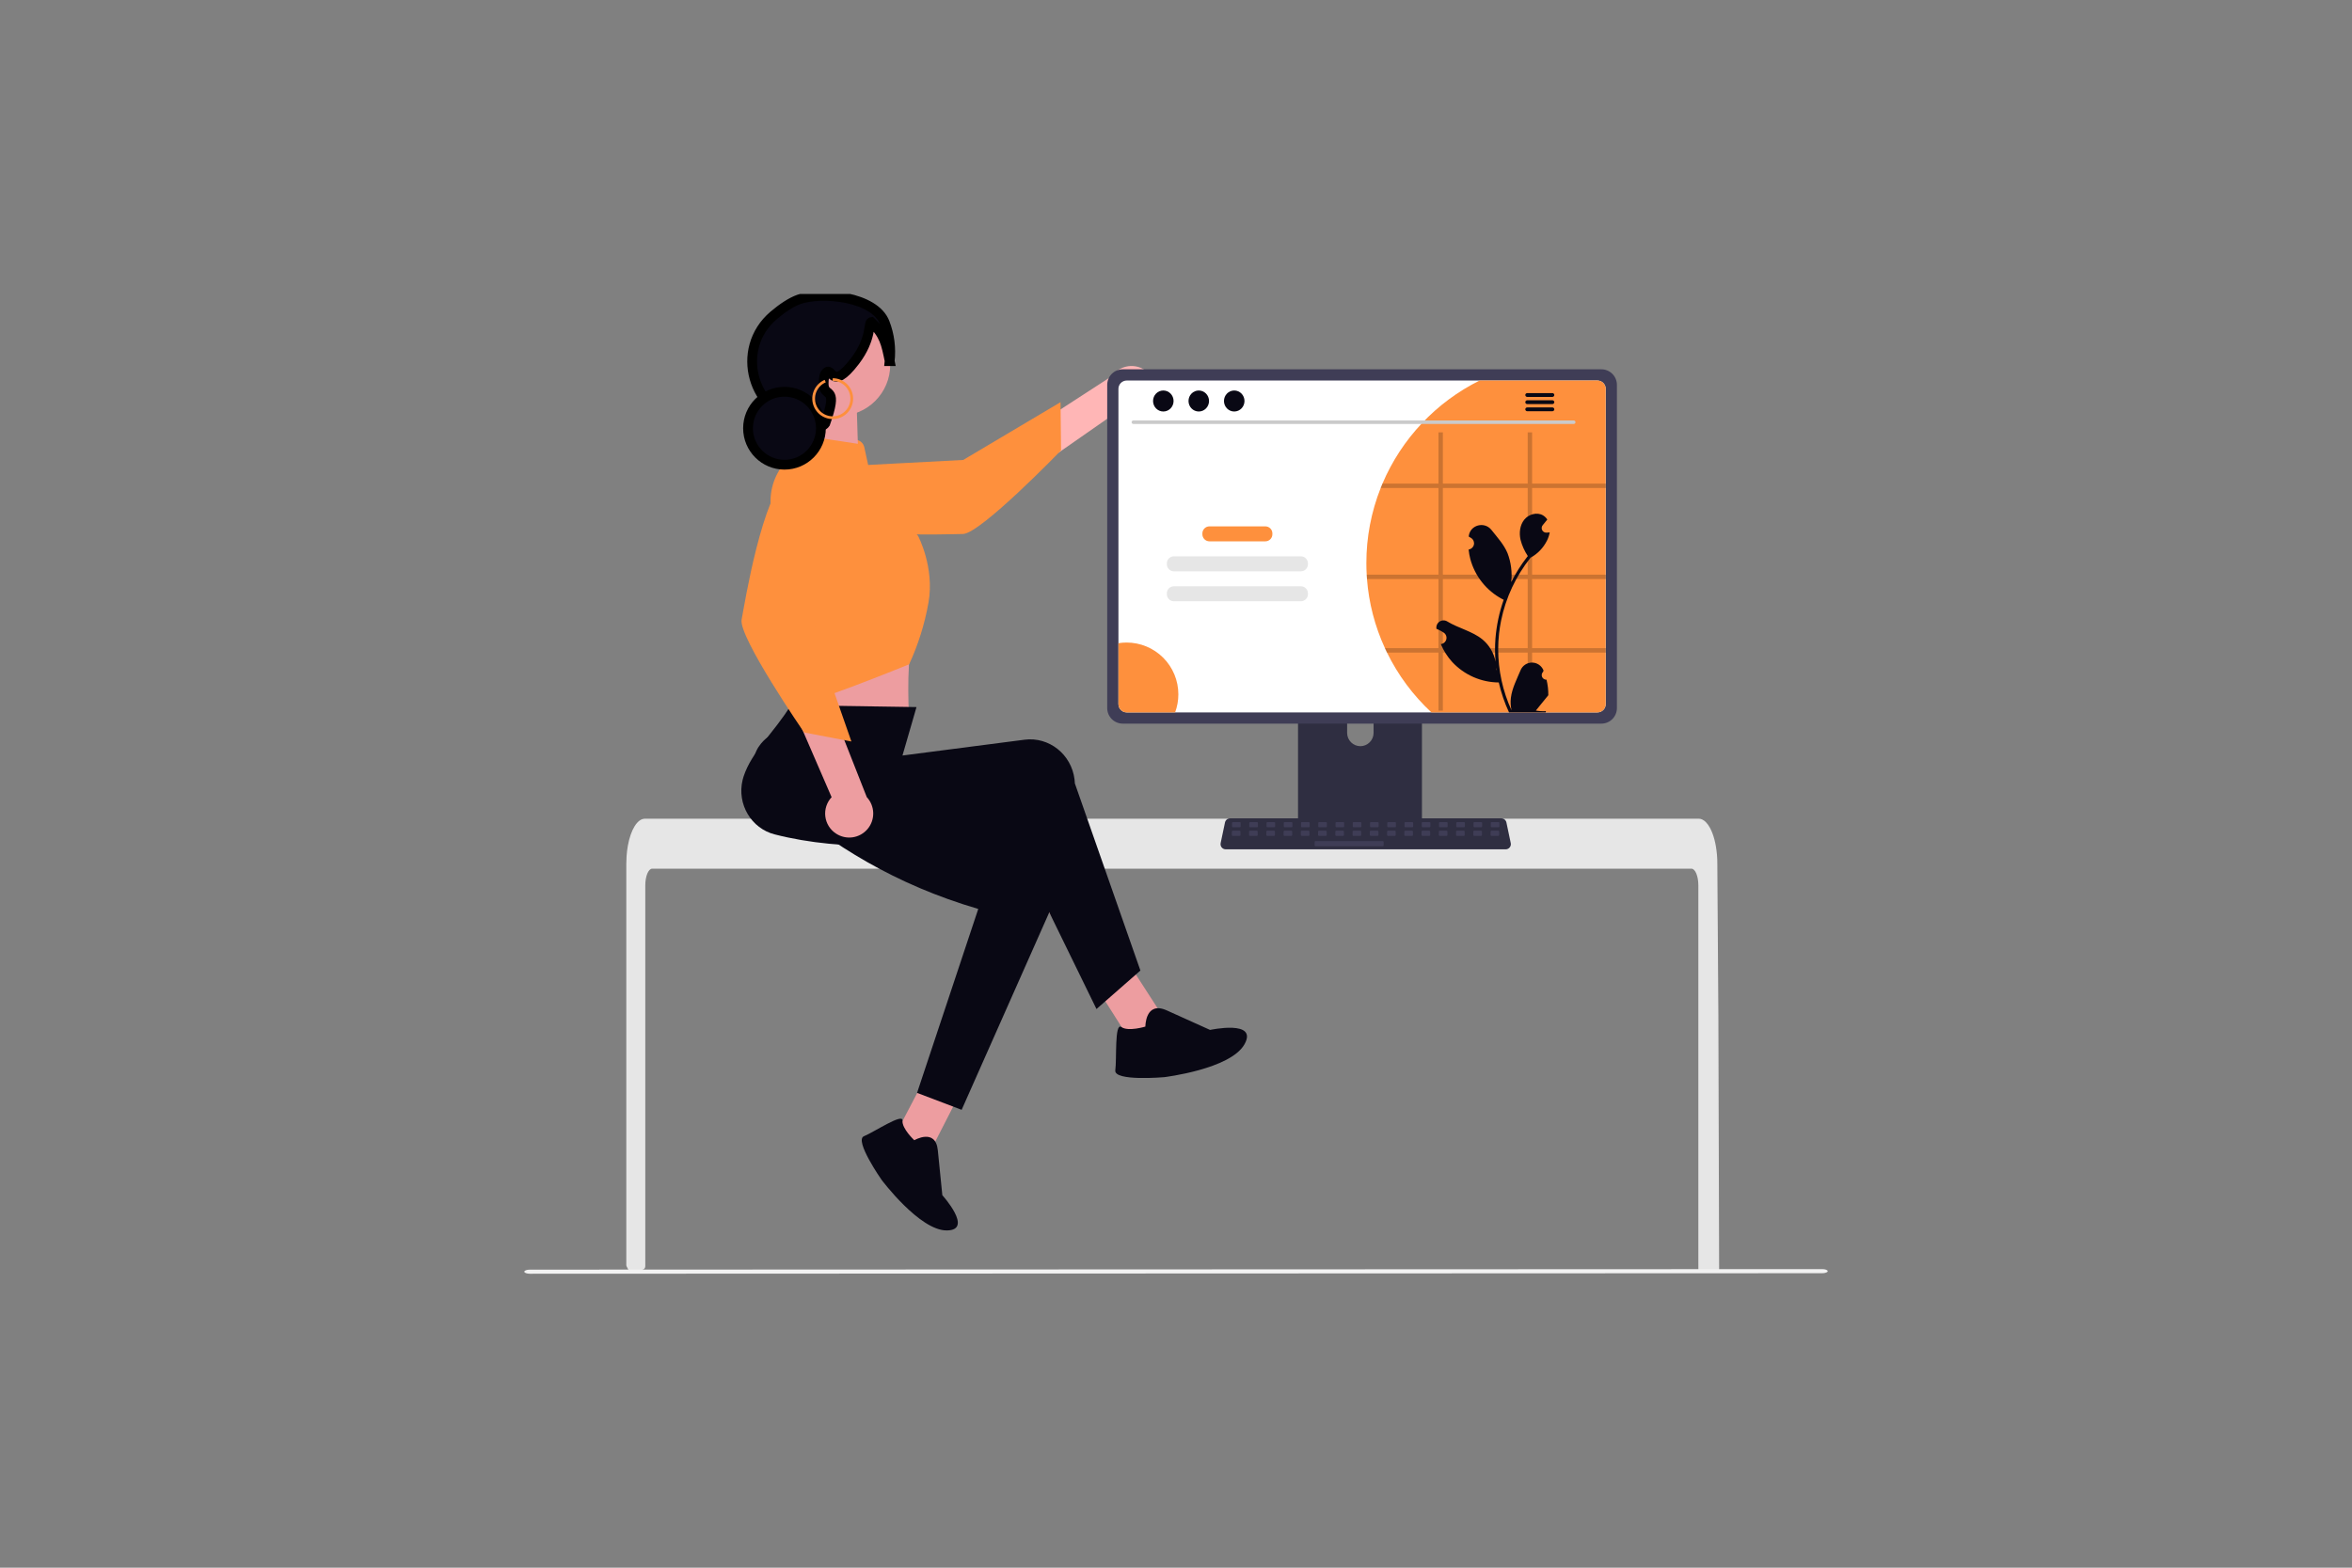 <svg width="480" height="320" viewBox="0 0 480 320" fill="none" xmlns="http://www.w3.org/2000/svg">
<rect x="0" y="0" width="480" height="320" fill="#808080" stroke="none"/>
<g clip-path="url(#clip0_178_4574)">
<path d="M221.984 184.568C226.236 190.326 218.529 178.298 237.644 207.969L230.177 211.654L213.626 185.518C213.626 185.518 221.621 184.077 221.984 184.568Z" fill="#ED9DA0"/>
<path d="M233.751 209.548C233.751 209.548 233.711 204.259 238.125 206.248L246.952 210.23C246.952 210.23 256.832 208.095 253.969 213.173C251.106 218.251 237.582 219.874 237.582 219.874C237.582 219.874 227.289 220.776 227.612 218.472C227.935 216.169 227.426 208.659 228.85 209.643C230.275 210.626 233.751 209.548 233.751 209.548Z" fill="#090814"/>
<path d="M201.562 211.156C198.845 217.405 205.08 205.321 189.746 235.214L183.157 230.807L196.802 204.714C196.802 204.714 201.794 210.624 201.562 211.156Z" fill="#ED9DA0"/>
<path d="M346.604 180.74C346.604 178.851 345.971 177.318 345.193 177.315H133.105C132.324 177.319 131.694 178.852 131.69 180.74V258.491C131.69 258.667 131.625 258.836 131.507 258.966C131.39 259.096 131.228 259.177 131.053 259.194C130.484 259.249 129.915 259.3 129.346 259.347C129.332 259.347 129.317 259.35 129.303 259.35C128.994 259.379 128.684 259.4 128.373 259.424H128.37C128.211 259.129 128.053 258.832 127.897 258.532C127.845 258.431 127.817 258.319 127.817 258.205V176.298C127.817 175.776 127.839 175.251 127.874 174.734C127.924 174.023 128.012 173.315 128.137 172.613C128.732 169.339 130.077 167.123 131.605 167.116H346.689C346.912 167.117 347.133 167.164 347.337 167.253C347.637 167.386 347.908 167.577 348.135 167.814C348.443 168.135 348.708 168.496 348.92 168.888C349.673 170.217 350.212 172.197 350.402 174.502C350.402 174.523 350.405 174.544 350.405 174.565C350.455 175.136 350.479 175.717 350.476 176.299L350.525 183.852L350.558 188.355L350.653 202.485L350.689 207.503L350.843 259.021C350.843 259.208 350.769 259.387 350.637 259.519C350.505 259.651 350.326 259.725 350.14 259.725H347.309C347.123 259.725 346.944 259.651 346.812 259.519C346.68 259.387 346.605 259.208 346.605 259.021L346.604 180.74Z" fill="#E6E6E6"/>
<path d="M288.973 131.78H266.12C265.797 131.78 265.487 131.909 265.259 132.138C265.031 132.367 264.903 132.678 264.903 133.002V169.139H290.194V133.002C290.194 132.841 290.162 132.683 290.101 132.534C290.04 132.386 289.95 132.251 289.836 132.138C289.723 132.024 289.588 131.934 289.44 131.873C289.292 131.812 289.134 131.78 288.973 131.78V131.78ZM277.624 152.313C276.909 152.309 276.225 152.024 275.719 151.518C275.214 151.012 274.929 150.327 274.925 149.612V145.444C274.925 144.727 275.21 144.04 275.716 143.534C276.222 143.027 276.908 142.742 277.624 142.742C278.339 142.742 279.026 143.027 279.532 143.534C280.038 144.04 280.322 144.727 280.322 145.444V149.612C280.319 150.327 280.034 151.012 279.528 151.518C279.023 152.024 278.338 152.31 277.624 152.313V152.313Z" fill="#2F2E41"/>
<path d="M264.825 167.984V171.47C264.825 171.651 264.897 171.824 265.025 171.952C265.152 172.08 265.325 172.151 265.506 172.152H289.592C289.772 172.151 289.945 172.079 290.072 171.951C290.2 171.824 290.272 171.651 290.273 171.47V167.984H264.825Z" fill="#3F3D56"/>
<path d="M235.463 81.455C235.2 82.117 234.795 82.714 234.276 83.204C233.758 83.693 233.139 84.062 232.462 84.286C231.786 84.51 231.068 84.582 230.361 84.498C229.653 84.414 228.973 84.176 228.367 83.801L196.109 106.296L195.218 97.331L226.936 76.761C227.633 75.784 228.665 75.097 229.835 74.831C231.004 74.565 232.231 74.737 233.282 75.316C234.334 75.895 235.136 76.839 235.538 77.971C235.94 79.102 235.913 80.342 235.463 81.455V81.455Z" fill="#FFB6B6"/>
<path d="M163.238 95.638C163.238 95.638 159.745 100.805 165.227 105.377C170.708 109.949 192.924 109.04 196.509 109C200.094 108.961 216.543 91.927 216.543 91.927L216.437 82.09L196.576 93.886L163.238 95.638Z" fill="#FE903D"/>
<path d="M161.261 129.94L161.613 136.635C161.613 136.635 160.574 142.565 161.428 143.845C162.276 145.119 185.565 147.013 185.565 147.013C185.565 147.013 184.834 137.028 186.152 129.805L161.261 129.94Z" fill="#ED9DA0"/>
<path d="M232.737 198.108L223.772 205.964L206.202 169.993C188.778 172.992 172.341 173.952 158.123 170.325C153.309 169.113 150.367 164.137 151.551 159.213C151.606 158.982 151.67 158.755 151.743 158.529C153.444 153.332 157.899 149.655 161.408 143.939L187.041 144.329L184.178 154.218L209.079 150.992C214.086 150.343 218.66 153.972 219.294 159.096C219.327 159.366 219.349 159.638 219.36 159.911L232.737 198.108Z" fill="#090814"/>
<path d="M171.27 84.883C177.018 84.883 181.678 80.219 181.678 74.464C181.678 68.71 177.018 64.045 171.27 64.045C165.521 64.045 160.861 68.71 160.861 74.464C160.861 80.219 165.521 84.883 171.27 84.883Z" fill="#ED9DA0"/>
<path d="M165.168 88.645L174.711 89.769C175.113 89.817 175.491 89.989 175.791 90.261C176.091 90.533 176.299 90.893 176.386 91.289L177.903 98.243L187.364 109.396C187.364 109.396 190.762 115.772 189.488 122.999C188.721 127.351 187.395 131.585 185.542 135.596C185.542 135.596 162.276 145.121 161.426 143.847C160.575 142.573 160.301 136.779 160.301 136.779L157.308 103.44C157.136 101.684 157.355 99.911 157.949 98.25C158.543 96.588 159.496 95.078 160.742 93.829C161.497 93.086 162.242 92.565 162.849 92.565C164.219 92.517 164.044 89.431 165.168 88.645Z" fill="#FE903D"/>
<path d="M196.255 226.538L187.156 223.08L199.644 185.536C182.679 180.557 169.882 172.537 158.709 163.017C154.92 159.809 152.076 155.69 155.304 151.787C155.455 151.605 155.613 151.428 155.777 151.258C159.589 147.34 169.263 148.094 174.927 144.506L187.592 158.043L186.799 161.67L210.578 169.739C215.36 171.361 217.872 176.634 216.189 181.515C216.101 181.772 216.001 182.026 215.89 182.276L196.255 226.538Z" fill="#090814"/>
<path d="M170.609 170.149C170.012 169.76 169.507 169.244 169.131 168.639C168.755 168.033 168.516 167.352 168.431 166.644C168.345 165.936 168.417 165.218 168.639 164.54C168.861 163.863 169.229 163.242 169.717 162.722L154.077 126.616L163.032 127.517L176.894 162.712C177.712 163.59 178.18 164.738 178.209 165.938C178.238 167.139 177.826 168.308 177.052 169.225C176.277 170.142 175.193 170.742 174.006 170.913C172.818 171.083 171.609 170.811 170.609 170.149Z" fill="#ED9DA0"/>
<path d="M171.022 96.474C171.022 96.474 166.655 92.024 161.092 96.497C155.53 100.97 152.021 122.947 151.35 126.474C150.679 130.001 164.101 149.512 164.101 149.512L173.755 151.355L166.137 129.532L171.022 96.474Z" fill="#FE903D"/>
<path d="M326.816 75.383H229.129C228.289 75.384 227.485 75.719 226.891 76.313C226.298 76.907 225.964 77.712 225.962 78.552V144.539C225.963 145.38 226.297 146.185 226.891 146.78C227.484 147.374 228.289 147.708 229.129 147.709H326.816C327.655 147.708 328.46 147.374 329.054 146.78C329.647 146.185 329.981 145.38 329.982 144.539V78.552C329.981 77.712 329.647 76.907 329.053 76.313C328.46 75.719 327.655 75.384 326.816 75.383Z" fill="#3F3D56"/>
<path d="M326 77.672H229.944C229.495 77.673 229.065 77.853 228.747 78.171C228.43 78.489 228.251 78.92 228.251 79.369V143.722C228.252 144.172 228.43 144.602 228.747 144.92C229.065 145.238 229.495 145.416 229.944 145.417H326C326.449 145.416 326.879 145.238 327.197 144.92C327.514 144.602 327.693 144.172 327.693 143.722V79.371C327.693 78.921 327.514 78.49 327.197 78.172C326.879 77.854 326.449 77.675 326 77.674V77.672Z" fill="white"/>
<path d="M307.29 173.365H250.143C249.986 173.365 249.832 173.33 249.69 173.263C249.549 173.196 249.424 173.098 249.325 172.976C249.227 172.855 249.156 172.713 249.119 172.56C249.083 172.408 249.08 172.249 249.112 172.096L249.999 167.88C250.05 167.644 250.179 167.433 250.366 167.281C250.553 167.129 250.787 167.045 251.028 167.045H306.401C306.642 167.046 306.876 167.129 307.063 167.281C307.25 167.433 307.379 167.644 307.43 167.88L308.317 172.096C308.349 172.249 308.347 172.408 308.31 172.56C308.273 172.713 308.202 172.855 308.104 172.976C308.005 173.098 307.88 173.196 307.739 173.263C307.598 173.33 307.443 173.365 307.286 173.365H307.29Z" fill="#2F2E41"/>
<path d="M253.033 167.804H251.597C251.508 167.804 251.435 167.876 251.435 167.966V168.698C251.435 168.788 251.508 168.861 251.597 168.861H253.033C253.123 168.861 253.195 168.788 253.195 168.698V167.966C253.195 167.876 253.123 167.804 253.033 167.804Z" fill="#3F3D56"/>
<path d="M256.553 167.804H255.117C255.028 167.804 254.955 167.876 254.955 167.966V168.698C254.955 168.788 255.028 168.861 255.117 168.861H256.553C256.643 168.861 256.715 168.788 256.715 168.698V167.966C256.715 167.876 256.643 167.804 256.553 167.804Z" fill="#3F3D56"/>
<path d="M260.074 167.804H258.638C258.548 167.804 258.476 167.876 258.476 167.966V168.698C258.476 168.788 258.548 168.861 258.638 168.861H260.074C260.163 168.861 260.236 168.788 260.236 168.698V167.966C260.236 167.876 260.163 167.804 260.074 167.804Z" fill="#3F3D56"/>
<path d="M263.594 167.804H262.158C262.068 167.804 261.996 167.876 261.996 167.966V168.698C261.996 168.788 262.068 168.861 262.158 168.861H263.594C263.683 168.861 263.756 168.788 263.756 168.698V167.966C263.756 167.876 263.683 167.804 263.594 167.804Z" fill="#3F3D56"/>
<path d="M267.114 167.804H265.678C265.588 167.804 265.516 167.876 265.516 167.966V168.698C265.516 168.788 265.588 168.861 265.678 168.861H267.114C267.203 168.861 267.276 168.788 267.276 168.698V167.966C267.276 167.876 267.203 167.804 267.114 167.804Z" fill="#3F3D56"/>
<path d="M270.634 167.804H269.198C269.109 167.804 269.036 167.876 269.036 167.966V168.698C269.036 168.788 269.109 168.861 269.198 168.861H270.634C270.724 168.861 270.796 168.788 270.796 168.698V167.966C270.796 167.876 270.724 167.804 270.634 167.804Z" fill="#3F3D56"/>
<path d="M274.154 167.804H272.718C272.629 167.804 272.556 167.876 272.556 167.966V168.698C272.556 168.788 272.629 168.861 272.718 168.861H274.154C274.244 168.861 274.316 168.788 274.316 168.698V167.966C274.316 167.876 274.244 167.804 274.154 167.804Z" fill="#3F3D56"/>
<path d="M277.674 167.804H276.238C276.149 167.804 276.076 167.876 276.076 167.966V168.698C276.076 168.788 276.149 168.861 276.238 168.861H277.674C277.764 168.861 277.836 168.788 277.836 168.698V167.966C277.836 167.876 277.764 167.804 277.674 167.804Z" fill="#3F3D56"/>
<path d="M281.195 167.804H279.759C279.669 167.804 279.597 167.876 279.597 167.966V168.698C279.597 168.788 279.669 168.861 279.759 168.861H281.195C281.284 168.861 281.357 168.788 281.357 168.698V167.966C281.357 167.876 281.284 167.804 281.195 167.804Z" fill="#3F3D56"/>
<path d="M284.715 167.804H283.279C283.189 167.804 283.117 167.876 283.117 167.966V168.698C283.117 168.788 283.189 168.861 283.279 168.861H284.715C284.804 168.861 284.877 168.788 284.877 168.698V167.966C284.877 167.876 284.804 167.804 284.715 167.804Z" fill="#3F3D56"/>
<path d="M288.235 167.804H286.799C286.709 167.804 286.637 167.876 286.637 167.966V168.698C286.637 168.788 286.709 168.861 286.799 168.861H288.235C288.324 168.861 288.397 168.788 288.397 168.698V167.966C288.397 167.876 288.324 167.804 288.235 167.804Z" fill="#3F3D56"/>
<path d="M291.755 167.804H290.319C290.229 167.804 290.157 167.876 290.157 167.966V168.698C290.157 168.788 290.229 168.861 290.319 168.861H291.755C291.844 168.861 291.917 168.788 291.917 168.698V167.966C291.917 167.876 291.844 167.804 291.755 167.804Z" fill="#3F3D56"/>
<path d="M295.275 167.804H293.839C293.75 167.804 293.677 167.876 293.677 167.966V168.698C293.677 168.788 293.75 168.861 293.839 168.861H295.275C295.365 168.861 295.437 168.788 295.437 168.698V167.966C295.437 167.876 295.365 167.804 295.275 167.804Z" fill="#3F3D56"/>
<path d="M298.796 167.804H297.36C297.27 167.804 297.198 167.876 297.198 167.966V168.698C297.198 168.788 297.27 168.861 297.36 168.861H298.796C298.885 168.861 298.958 168.788 298.958 168.698V167.966C298.958 167.876 298.885 167.804 298.796 167.804Z" fill="#3F3D56"/>
<path d="M302.316 167.804H300.88C300.79 167.804 300.718 167.876 300.718 167.966V168.698C300.718 168.788 300.79 168.861 300.88 168.861H302.316C302.405 168.861 302.478 168.788 302.478 168.698V167.966C302.478 167.876 302.405 167.804 302.316 167.804Z" fill="#3F3D56"/>
<path d="M305.836 167.804H304.4C304.31 167.804 304.238 167.876 304.238 167.966V168.698C304.238 168.788 304.31 168.861 304.4 168.861H305.836C305.925 168.861 305.998 168.788 305.998 168.698V167.966C305.998 167.876 305.925 167.804 305.836 167.804Z" fill="#3F3D56"/>
<path d="M252.992 169.566H251.556C251.466 169.566 251.394 169.638 251.394 169.728V170.46C251.394 170.55 251.466 170.623 251.556 170.623H252.992C253.081 170.623 253.154 170.55 253.154 170.46V169.728C253.154 169.638 253.081 169.566 252.992 169.566Z" fill="#3F3D56"/>
<path d="M256.512 169.566H255.076C254.986 169.566 254.914 169.638 254.914 169.728V170.46C254.914 170.55 254.986 170.623 255.076 170.623H256.512C256.601 170.623 256.674 170.55 256.674 170.46V169.728C256.674 169.638 256.601 169.566 256.512 169.566Z" fill="#3F3D56"/>
<path d="M260.032 169.566H258.596C258.507 169.566 258.434 169.638 258.434 169.728V170.46C258.434 170.55 258.507 170.623 258.596 170.623H260.032C260.122 170.623 260.194 170.55 260.194 170.46V169.728C260.194 169.638 260.122 169.566 260.032 169.566Z" fill="#3F3D56"/>
<path d="M263.552 169.566H262.116C262.027 169.566 261.954 169.638 261.954 169.728V170.46C261.954 170.55 262.027 170.623 262.116 170.623H263.552C263.642 170.623 263.714 170.55 263.714 170.46V169.728C263.714 169.638 263.642 169.566 263.552 169.566Z" fill="#3F3D56"/>
<path d="M267.072 169.566H265.636C265.547 169.566 265.474 169.638 265.474 169.728V170.46C265.474 170.55 265.547 170.623 265.636 170.623H267.072C267.162 170.623 267.234 170.55 267.234 170.46V169.728C267.234 169.638 267.162 169.566 267.072 169.566Z" fill="#3F3D56"/>
<path d="M270.593 169.566H269.157C269.067 169.566 268.995 169.638 268.995 169.728V170.46C268.995 170.55 269.067 170.623 269.157 170.623H270.593C270.682 170.623 270.755 170.55 270.755 170.46V169.728C270.755 169.638 270.682 169.566 270.593 169.566Z" fill="#3F3D56"/>
<path d="M274.113 169.566H272.677C272.587 169.566 272.515 169.638 272.515 169.728V170.46C272.515 170.55 272.587 170.623 272.677 170.623H274.113C274.202 170.623 274.275 170.55 274.275 170.46V169.728C274.275 169.638 274.202 169.566 274.113 169.566Z" fill="#3F3D56"/>
<path d="M277.633 169.566H276.197C276.107 169.566 276.035 169.638 276.035 169.728V170.46C276.035 170.55 276.107 170.623 276.197 170.623H277.633C277.722 170.623 277.795 170.55 277.795 170.46V169.728C277.795 169.638 277.722 169.566 277.633 169.566Z" fill="#3F3D56"/>
<path d="M281.153 169.566H279.717C279.627 169.566 279.555 169.638 279.555 169.728V170.46C279.555 170.55 279.627 170.623 279.717 170.623H281.153C281.242 170.623 281.315 170.55 281.315 170.46V169.728C281.315 169.638 281.242 169.566 281.153 169.566Z" fill="#3F3D56"/>
<path d="M284.673 169.566H283.237C283.148 169.566 283.075 169.638 283.075 169.728V170.46C283.075 170.55 283.148 170.623 283.237 170.623H284.673C284.763 170.623 284.835 170.55 284.835 170.46V169.728C284.835 169.638 284.763 169.566 284.673 169.566Z" fill="#3F3D56"/>
<path d="M288.193 169.566H286.757C286.668 169.566 286.595 169.638 286.595 169.728V170.46C286.595 170.55 286.668 170.623 286.757 170.623H288.193C288.283 170.623 288.355 170.55 288.355 170.46V169.728C288.355 169.638 288.283 169.566 288.193 169.566Z" fill="#3F3D56"/>
<path d="M291.713 169.566H290.277C290.188 169.566 290.115 169.638 290.115 169.728V170.46C290.115 170.55 290.188 170.623 290.277 170.623H291.713C291.803 170.623 291.875 170.55 291.875 170.46V169.728C291.875 169.638 291.803 169.566 291.713 169.566Z" fill="#3F3D56"/>
<path d="M295.234 169.566H293.798C293.708 169.566 293.636 169.638 293.636 169.728V170.46C293.636 170.55 293.708 170.623 293.798 170.623H295.234C295.323 170.623 295.396 170.55 295.396 170.46V169.728C295.396 169.638 295.323 169.566 295.234 169.566Z" fill="#3F3D56"/>
<path d="M298.754 169.566H297.318C297.228 169.566 297.156 169.638 297.156 169.728V170.46C297.156 170.55 297.228 170.623 297.318 170.623H298.754C298.843 170.623 298.916 170.55 298.916 170.46V169.728C298.916 169.638 298.843 169.566 298.754 169.566Z" fill="#3F3D56"/>
<path d="M302.274 169.566H300.838C300.749 169.566 300.676 169.638 300.676 169.728V170.46C300.676 170.55 300.749 170.623 300.838 170.623H302.274C302.364 170.623 302.437 170.55 302.437 170.46V169.728C302.437 169.638 302.364 169.566 302.274 169.566Z" fill="#3F3D56"/>
<path d="M305.794 169.566H304.358C304.269 169.566 304.196 169.638 304.196 169.728V170.46C304.196 170.55 304.269 170.623 304.358 170.623H305.794C305.884 170.623 305.957 170.55 305.957 170.46V169.728C305.957 169.638 305.884 169.566 305.794 169.566Z" fill="#3F3D56"/>
<path d="M282.209 171.68H268.453C268.363 171.68 268.291 171.753 268.291 171.842V172.575C268.291 172.664 268.363 172.737 268.453 172.737H282.209C282.299 172.737 282.371 172.664 282.371 172.575V171.842C282.371 171.753 282.299 171.68 282.209 171.68Z" fill="#3F3D56"/>
<path d="M371.861 259.892L108.139 260C107.51 260 107 259.812 107 259.58C107 259.349 107.51 259.161 108.139 259.161L371.861 259.053C372.49 259.053 373 259.241 373 259.472C373 259.704 372.49 259.892 371.861 259.892Z" fill="#F2F2F2"/>
<path d="M327.693 79.371V143.722C327.693 144.172 327.514 144.602 327.197 144.92C326.879 145.238 326.449 145.417 326 145.417H292.129C288.382 141.938 285.308 137.798 283.061 133.203C282.913 132.908 282.772 132.608 282.638 132.305C280.591 127.858 279.351 123.081 278.977 118.198C278.953 117.899 278.932 117.599 278.918 117.296C278.872 116.521 278.851 115.735 278.851 114.946C278.844 109.696 279.835 104.493 281.769 99.614C281.886 99.311 282.009 99.011 282.135 98.712C286.029 89.555 293.064 82.092 301.971 77.671H326C326.449 77.672 326.88 77.852 327.197 78.17C327.514 78.488 327.693 78.919 327.693 79.368V79.371Z" fill="#FE903D"/>
<path d="M321.172 86.537H231.293C231.198 86.537 231.107 86.499 231.04 86.432C230.973 86.365 230.936 86.274 230.936 86.179C230.936 86.084 230.973 85.993 231.04 85.926C231.107 85.859 231.198 85.822 231.293 85.822H321.172C321.267 85.822 321.357 85.859 321.425 85.926C321.492 85.993 321.529 86.084 321.529 86.179C321.529 86.274 321.492 86.365 321.425 86.432C321.357 86.499 321.267 86.537 321.172 86.537Z" fill="#CACACA"/>
<path d="M237.412 83.997C238.568 83.997 239.506 83.037 239.506 81.853C239.506 80.669 238.568 79.709 237.412 79.709C236.255 79.709 235.317 80.669 235.317 81.853C235.317 83.037 236.255 83.997 237.412 83.997Z" fill="#090814"/>
<path d="M244.647 83.997C245.804 83.997 246.742 83.037 246.742 81.853C246.742 80.669 245.804 79.709 244.647 79.709C243.491 79.709 242.553 80.669 242.553 81.853C242.553 83.037 243.491 83.997 244.647 83.997Z" fill="#090814"/>
<path d="M251.884 83.997C253.041 83.997 253.978 83.037 253.978 81.853C253.978 80.669 253.041 79.709 251.884 79.709C250.727 79.709 249.789 80.669 249.789 81.853C249.789 83.037 250.727 83.997 251.884 83.997Z" fill="#090814"/>
<path d="M316.815 80.24H311.676C311.573 80.24 311.474 80.281 311.401 80.354C311.328 80.427 311.287 80.526 311.287 80.63C311.287 80.733 311.328 80.832 311.401 80.905C311.474 80.978 311.573 81.019 311.676 81.019H316.816C316.919 81.019 317.018 80.978 317.091 80.905C317.164 80.832 317.205 80.733 317.205 80.63C317.205 80.526 317.164 80.427 317.091 80.354C317.018 80.281 316.919 80.24 316.816 80.24H316.815Z" fill="#090814"/>
<path d="M316.815 81.703H311.676C311.573 81.703 311.474 81.744 311.401 81.817C311.328 81.89 311.287 81.989 311.287 82.092C311.287 82.195 311.328 82.294 311.401 82.368C311.474 82.441 311.573 82.482 311.676 82.482H316.816C316.919 82.482 317.018 82.441 317.091 82.368C317.164 82.294 317.205 82.195 317.205 82.092C317.205 81.989 317.164 81.89 317.091 81.817C317.018 81.744 316.919 81.703 316.816 81.703H316.815Z" fill="#090814"/>
<path d="M316.815 83.163H311.676C311.573 83.163 311.474 83.204 311.401 83.277C311.328 83.35 311.287 83.449 311.287 83.553C311.287 83.656 311.328 83.755 311.401 83.828C311.474 83.901 311.573 83.942 311.676 83.942H316.816C316.919 83.942 317.018 83.901 317.091 83.828C317.164 83.755 317.205 83.656 317.205 83.553C317.205 83.449 317.164 83.35 317.091 83.277C317.018 83.204 316.919 83.163 316.816 83.163H316.815Z" fill="#090814"/>
<path d="M258.229 107.441H246.828C246.031 107.441 245.386 108.087 245.386 108.884V109.055C245.386 109.852 246.031 110.498 246.828 110.498H258.229C259.026 110.498 259.671 109.852 259.671 109.055V108.884C259.671 108.087 259.026 107.441 258.229 107.441Z" fill="#FE903D"/>
<path d="M265.484 113.557H239.573C238.776 113.557 238.13 114.203 238.13 115V115.171C238.13 115.968 238.776 116.615 239.573 116.615H265.484C266.281 116.615 266.926 115.968 266.926 115.171V115C266.926 114.203 266.281 113.557 265.484 113.557Z" fill="#E6E6E6"/>
<path d="M265.484 119.672H239.573C238.776 119.672 238.13 120.319 238.13 121.116V121.287C238.13 122.084 238.776 122.73 239.573 122.73H265.484C266.281 122.73 266.926 122.084 266.926 121.287V121.116C266.926 120.319 266.281 119.672 265.484 119.672Z" fill="#E6E6E6"/>
<path d="M240.481 141.728C240.483 142.987 240.259 144.237 239.819 145.417H229.945C229.496 145.417 229.066 145.238 228.748 144.92C228.431 144.602 228.252 144.172 228.252 143.722V131.29C228.804 131.201 229.362 131.157 229.92 131.157C231.307 131.157 232.681 131.43 233.962 131.962C235.243 132.493 236.408 133.272 237.388 134.253C238.369 135.235 239.147 136.401 239.677 137.683C240.208 138.966 240.481 140.341 240.481 141.729V141.728Z" fill="#FE903D"/>
<path opacity="0.2" d="M327.781 99.616V98.714H312.676V88.258H311.779V98.713H294.466V88.258H293.569V98.713H282.135C282.009 99.013 281.885 99.312 281.77 99.615H293.569V117.297H278.918C278.932 117.601 278.953 117.9 278.978 118.199H293.569V132.306H282.639C282.771 132.609 282.912 132.909 283.061 133.205H293.569V145.062H294.466V133.204H311.778V145.061H312.676V133.204H327.781V132.305H312.676V118.198H327.781V117.296H312.676V99.616H327.781ZM311.779 132.306H294.466V118.199H311.779V132.306ZM311.779 117.298H294.466V99.616H311.779V117.298Z" fill="black"/>
<path d="M315.619 138.741C315.427 138.75 315.236 138.699 315.073 138.596C314.91 138.493 314.783 138.342 314.708 138.163C314.634 137.985 314.616 137.788 314.657 137.6C314.698 137.411 314.796 137.24 314.938 137.108L315.002 136.852L314.977 136.79C314.783 136.331 314.457 135.94 314.042 135.665C313.626 135.391 313.139 135.245 312.641 135.247C312.143 135.249 311.657 135.398 311.243 135.676C310.83 135.953 310.507 136.347 310.317 136.808C309.555 138.645 308.584 140.486 308.346 142.429C308.24 143.287 308.285 144.158 308.477 145.001C306.687 141.093 305.757 136.844 305.751 132.544C305.751 131.465 305.811 130.387 305.931 129.315C306.03 128.436 306.167 127.563 306.343 126.696C307.303 121.994 309.363 117.587 312.354 113.837C313.802 113.046 314.972 111.83 315.709 110.353C315.975 109.822 316.164 109.255 316.268 108.67C316.105 108.691 315.939 108.703 315.776 108.715L315.62 108.723H315.601C315.422 108.732 315.243 108.688 315.088 108.597C314.933 108.506 314.807 108.373 314.726 108.212C314.645 108.051 314.613 107.87 314.632 107.691C314.652 107.512 314.723 107.343 314.837 107.204L315.048 106.943C315.155 106.81 315.266 106.677 315.373 106.544C315.384 106.531 315.395 106.518 315.406 106.504C315.529 106.351 315.652 106.201 315.775 106.048C315.551 105.699 315.248 105.406 314.892 105.193C313.657 104.469 311.955 104.97 311.063 106.088C310.172 107.206 310 108.773 310.311 110.17C310.616 111.358 311.121 112.485 311.805 113.504C311.738 113.59 311.668 113.673 311.601 113.758C310.378 115.333 309.311 117.024 308.417 118.808C308.635 116.81 308.375 114.789 307.66 112.911C306.936 111.161 305.577 109.688 304.381 108.175C302.944 106.358 299.998 107.151 299.745 109.454C299.743 109.476 299.74 109.498 299.738 109.521C299.915 109.621 300.089 109.727 300.26 109.84C300.473 109.983 300.639 110.187 300.735 110.426C300.83 110.665 300.852 110.927 300.796 111.178C300.741 111.43 300.611 111.658 300.423 111.834C300.235 112.01 299.999 112.125 299.745 112.164L299.719 112.168C299.782 112.809 299.894 113.444 300.054 114.068C300.516 115.81 301.333 117.438 302.453 118.849C303.573 120.261 304.972 121.425 306.562 122.27C306.667 122.323 306.768 122.377 306.873 122.428C305.974 124.976 305.411 127.63 305.197 130.323C305.075 131.912 305.082 133.508 305.218 135.096L305.21 135.04C304.867 133.274 303.927 131.681 302.546 130.529C300.496 128.844 297.6 128.223 295.388 126.868C295.153 126.717 294.88 126.636 294.6 126.635C294.321 126.635 294.047 126.714 293.812 126.864C293.576 127.014 293.388 127.228 293.27 127.482C293.152 127.735 293.108 128.017 293.145 128.294C293.148 128.314 293.151 128.334 293.154 128.353C293.484 128.488 293.805 128.643 294.115 128.817C294.293 128.918 294.466 129.024 294.637 129.137C294.851 129.28 295.016 129.484 295.112 129.723C295.208 129.962 295.229 130.224 295.174 130.475C295.118 130.726 294.988 130.955 294.801 131.131C294.613 131.307 294.377 131.422 294.123 131.461L294.097 131.465L294.043 131.473C294.606 132.819 295.397 134.059 296.38 135.137C297.595 136.441 299.063 137.484 300.695 138.201C302.327 138.917 304.087 139.293 305.869 139.304H305.872C306.355 141.408 307.056 143.456 307.963 145.415H315.432C315.459 145.331 315.483 145.246 315.507 145.163C314.816 145.206 314.122 145.165 313.44 145.04C313.995 144.359 314.549 143.673 315.102 142.992C315.114 142.979 315.125 142.966 315.136 142.952C315.417 142.604 315.701 142.258 315.981 141.91C315.996 140.842 315.873 139.776 315.616 138.739L315.619 138.741ZM307.066 121.897L307.07 121.891L307.066 121.902V121.897ZM305.411 136.827L305.347 136.683C305.35 136.578 305.35 136.474 305.347 136.366C305.347 136.337 305.342 136.307 305.342 136.278C305.366 136.463 305.387 136.648 305.414 136.832L305.411 136.827Z" fill="#090814"/>
<path d="M165.754 89.182L165.671 88.368L166.784 82.764L174.85 83.276L175.074 90.592L165.754 89.182Z" fill="#ED9DA0"/>
<path d="M181.57 73.715C180.836 70.12 180.484 68.279 177.815 65.735C177.181 65.825 177.981 69.112 174.491 73.692C169.416 80.348 169.922 74.245 168.421 76.295C168.096 76.74 168.025 78.346 168.132 78.899C168.555 81.082 171.057 78.951 168.421 86.421C168.029 87.002 167.567 86.861 166.976 86.854C166.931 86.854 167.23 86.796 166.109 86.564C165.574 86.454 164.825 86.323 163.928 86.172C153.502 84.413 149.82 71.244 157.879 64.392C159.713 62.834 161.512 61.652 163.075 61.105C167.782 59.457 178.503 60.528 180.561 65.88C181.53 68.37 181.876 71.06 181.569 73.715H181.57Z" fill="#090814" stroke="black" stroke-width="2"/>
<path d="M160.096 94.855C164.203 94.855 167.532 91.522 167.532 87.411C167.532 83.3 164.203 79.967 160.096 79.967C155.989 79.967 152.66 83.3 152.66 87.411C152.66 91.522 155.989 94.855 160.096 94.855Z" fill="#090814" stroke="black" stroke-width="2"/>
<path d="M169.941 85.543C171.046 85.543 172.106 85.103 172.888 84.321C173.669 83.539 174.108 82.478 174.108 81.372C174.108 80.265 173.669 79.204 172.888 78.422C172.106 77.64 171.046 77.2 169.941 77.2V77.757C170.835 77.758 171.697 78.09 172.359 78.691C173.022 79.291 173.438 80.117 173.528 81.007C173.617 81.897 173.374 82.789 172.844 83.509C172.314 84.23 171.536 84.728 170.66 84.907C169.784 85.086 168.874 84.933 168.104 84.478C167.334 84.024 166.761 83.299 166.494 82.445C166.228 81.591 166.288 80.668 166.662 79.856C167.036 79.043 167.699 78.399 168.521 78.047L168.302 77.536C167.419 77.914 166.694 78.585 166.249 79.437C165.803 80.288 165.666 81.267 165.858 82.209C166.051 83.15 166.563 83.996 167.306 84.604C168.05 85.211 168.981 85.543 169.941 85.543H169.941Z" fill="#FE903D"/>
<path d="M186.591 232.747C186.591 232.747 190.93 230.197 191.391 234.786L192.313 243.967C192.313 243.967 198.773 251.106 193.228 251.16C187.682 251.213 179.91 240.823 179.91 240.823C179.91 240.823 174.267 232.755 176.319 231.925C178.37 231.096 184.313 227.101 184.181 228.745C184.049 230.389 186.591 232.747 186.591 232.747Z" fill="#090814"/>
</g>
<defs>
<clipPath id="clip0_178_4574">
<rect width="266" height="200" fill="white" transform="translate(107 60)"/>
</clipPath>
</defs>
</svg>
